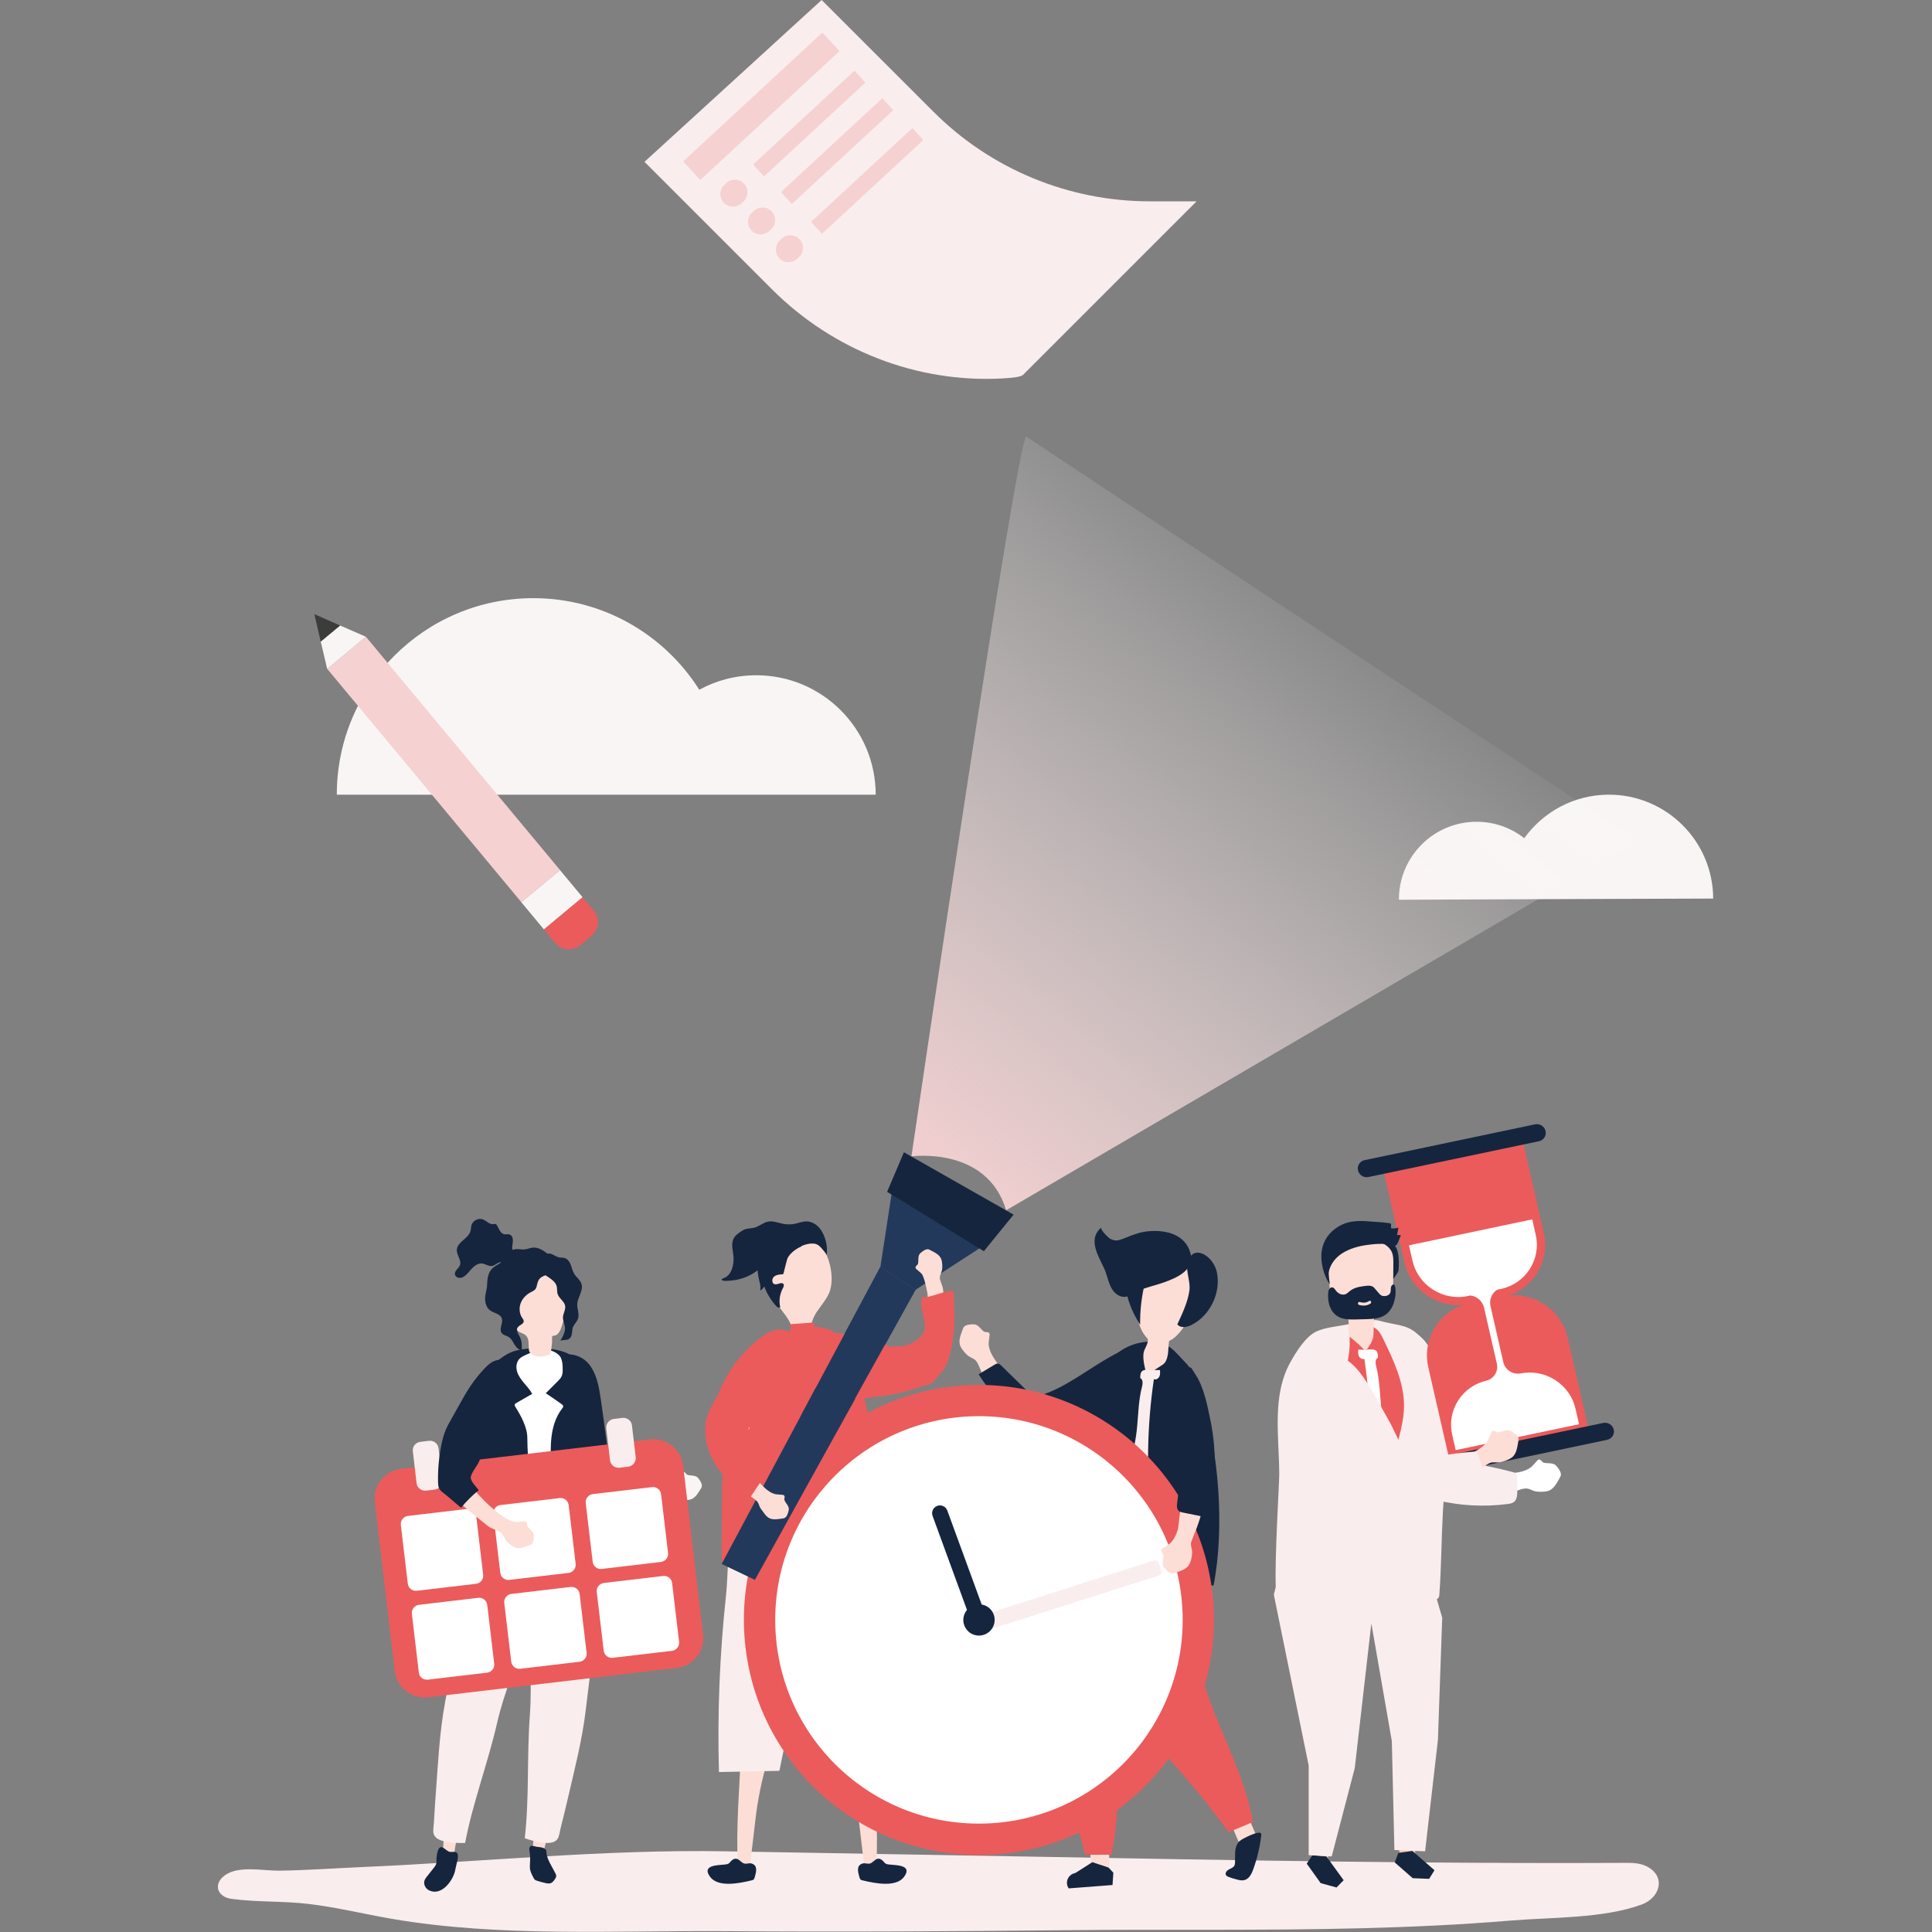 <?xml version="1.0" encoding="UTF-8"?> <svg xmlns="http://www.w3.org/2000/svg" width="585" height="585" viewBox="0 0 585 585" fill="none"><rect x="0" y="0" width="585" height="585" fill="#808080" stroke="none"/><g clip-path="url(#clip0_1697:21237)"><path d="M518.747 272.079C518.679 254.646 504.496 240.555 487.04 240.623C476.516 240.668 467.242 245.873 461.537 253.805C457.537 250.669 452.491 248.805 447.013 248.828C434.012 248.873 423.534 259.465 423.579 272.442L467.288 272.261L518.747 272.079Z" fill="#F9F5F5"></path><path d="M228.993 204.462C222.742 204.462 216.855 206.053 211.741 208.849C201.195 192.189 182.648 181.121 161.487 181.121C128.62 181.121 101.981 207.758 101.981 240.623H192.83H220.992H265.156C265.156 220.668 248.972 204.462 228.993 204.462Z" fill="#F9F5F5"></path><path d="M427.603 563.908C449.059 564.09 470.493 564.181 491.881 564.067C494.177 564.045 496.564 564.067 498.678 565.158C504.564 568.227 502.655 574.636 497.086 576.681C485.517 580.954 469.607 580.522 457.333 581.545C442.354 582.795 427.353 583.477 412.328 583.864C382.712 584.614 353.073 584.159 323.456 584.454C289.135 584.795 254.813 585.023 220.492 584.75C187.08 584.5 151.554 586.682 118.573 581C110.3 579.568 102.14 577.568 93.798 576.545C85.934 575.568 77.978 576.022 70.114 574.977C65.818 574.409 64.386 570.499 68.114 567.817C72.319 564.795 79.683 566.499 84.547 566.431C92.866 566.317 101.208 565.704 109.527 565.34C146.394 563.749 183.034 559.931 219.878 560.567C258.109 561.226 296.34 561.885 334.571 562.567C365.597 563.136 396.622 563.636 427.603 563.908Z" fill="#FAEDED"></path><path d="M437.831 440.858C437.831 440.222 437.808 439.608 437.785 438.972C437.762 438.312 437.717 437.653 437.649 436.994C437.626 436.881 437.626 436.767 437.603 436.653C437.535 436.267 437.467 435.858 437.399 435.471V435.426C437.262 434.517 437.171 433.63 437.103 432.744C436.876 429.812 436.967 427.039 436.967 424.335C436.99 418.834 436.694 413.652 432.83 408.107C432.83 408.107 432.83 408.107 432.83 408.084C432.694 407.879 432.535 407.652 432.376 407.448C432.148 407.129 431.898 406.811 431.625 406.493C430.966 405.675 430.33 404.993 429.739 404.425C426.42 401.197 424.011 401.47 418.965 400.243C418.192 400.038 416.92 399.629 416.01 399.72C415.328 399.788 414.874 400.106 414.942 401.016C413.056 400.97 411.169 401.129 409.351 401.561L409.282 400.766C408.987 400.834 408.691 400.902 408.373 400.97C405.214 401.584 401.373 401.902 398.622 403.152C395.372 404.629 392.417 409.402 390.758 412.402C385.007 422.653 387.349 435.199 387.349 446.517C387.349 449.108 385.917 472.314 386.303 480.541C386.394 482.337 386.553 483.405 386.849 483.428C396.918 483.928 406.759 480.45 416.738 481.382C422.647 481.95 428.466 483.405 434.262 484.223C434.535 484.269 434.808 484.269 435.058 484.201C435.171 484.155 435.308 484.11 435.399 484.019C435.74 483.746 435.808 483.246 435.83 482.791C436.444 474.564 436.444 466.086 436.899 457.79C436.967 456.768 437.035 455.745 437.103 454.699C437.171 453.858 437.24 453.018 437.308 452.177C437.308 452.04 437.331 451.904 437.331 451.79C437.421 450.54 437.512 449.267 437.603 448.017C437.649 447.426 437.671 446.858 437.694 446.267C437.785 444.585 437.831 442.926 437.831 441.267C437.831 441.131 437.831 440.994 437.831 440.858Z" fill="#FAEDED"></path><path d="M211.332 447.472C211.241 447.381 211.173 447.29 211.06 447.222C210.105 446.631 209.241 446.881 208.173 446.586C207.696 446.449 207.309 445.222 206.536 445.904C206.241 446.154 205.627 446.881 205.014 447.426C204.127 448.222 202.491 448.699 201.15 448.813C195.831 449.336 190.512 448.404 185.284 447.313C184.989 447.245 184.671 447.176 184.443 446.995C184.012 446.654 183.966 446.04 183.943 445.495C183.807 442.972 183.421 440.449 182.807 438.017C182.261 435.835 181.511 433.63 180.079 431.88C178.647 430.13 176.42 428.926 174.17 429.198C172.488 429.403 170.942 430.471 170.169 431.971C168.215 435.676 172.101 440.403 173.829 443.563C175.465 446.54 177.284 449.404 179.307 452.131C179.557 452.472 179.829 452.813 180.193 453.018C180.579 453.245 181.034 453.29 181.489 453.336C187.216 453.927 192.967 454.018 198.74 453.995C200.331 453.995 201.718 453.154 203.172 453.154C204.104 453.154 204.832 453.836 205.718 454.04C206.582 454.245 207.787 454.268 208.673 454.131C210.423 453.858 211.264 452.245 212.128 450.904C212.355 450.563 212.492 450.336 212.514 449.972C212.56 449.358 212.264 448.858 211.969 448.358C211.764 448.017 211.56 447.745 211.332 447.472Z" fill="#F9F5F5"></path><path d="M171.647 444.335C173.329 446.017 175.192 447.517 176.511 449.631C177.42 451.108 178.193 452.768 179.647 453.722C180.784 454.472 182.17 454.654 183.511 454.813C184.58 454.927 185.625 455.018 186.693 455.086C187.239 452.586 187.762 450.108 188.307 447.608C187.307 447.199 186.216 446.995 185.148 446.995C183.92 439.29 183.102 431.562 181.943 423.857C181.42 420.403 180.875 416.812 178.943 413.88C174.851 407.607 165.169 409.47 164.305 417.153C163.623 423.153 164.532 429.358 166.532 435.04C167.419 437.517 168.487 440.608 170.146 442.676C170.624 443.245 171.124 443.79 171.647 444.335Z" fill="#16253E"></path><path d="M137.643 561.885C136.439 561.976 135.325 561.545 134.143 561.408C134.189 557.272 134.643 553.294 135.552 549.203C137.371 551.226 138.916 550.044 138.848 553.862C138.825 555.067 137.393 559.999 137.643 561.885Z" fill="#FCDED6"></path><path d="M133.87 559.34C132.484 558.84 132.188 562.135 132.165 562.908C132.165 563.363 132.211 563.84 132.097 564.295C131.961 564.795 131.643 565.204 131.324 565.613C130.665 566.454 129.983 567.295 129.324 568.136C129.029 568.522 128.71 568.908 128.551 569.363C128.142 570.477 128.801 571.818 129.87 572.363C133.575 574.227 136.938 569.704 137.734 566.727C137.848 566.272 137.939 565.795 138.029 565.34C138.211 564.386 138.939 562.272 138.552 561.34C138.098 560.249 136.757 561.044 135.87 560.635C135.097 560.204 134.438 559.544 133.87 559.34Z" fill="#16253E"></path><path d="M160.145 493.565C156.69 502.951 152.713 512.111 150.462 521.929C147.667 534.066 143.144 545.885 140.825 558.044C139.325 558.09 137.825 558.022 136.347 557.863C134.643 557.658 131.938 557.203 131.324 555.34C131.006 554.385 131.347 552.84 131.392 551.84C131.552 548.68 131.779 545.498 132.006 542.339C132.665 533.384 133.12 524.339 134.756 515.52C136.484 506.247 138.143 496.928 139.666 487.655C140.462 482.86 141.416 478.087 142.621 473.382C142.939 472.177 146.121 459.654 146.758 459.745C154.213 460.927 161.191 463.404 167.691 467.245C168.328 467.609 168.941 468.064 169.146 468.723C169.373 469.382 169.169 469.973 168.964 470.564C167.032 476.337 164.441 481.746 162.373 487.496C161.623 489.519 160.895 491.519 160.145 493.565Z" fill="#FAEDED"></path><path d="M160.783 561.204C161.919 561.635 163.101 561.567 164.26 561.794C165.442 557.817 166.192 553.885 166.556 549.726C164.215 551.112 163.101 549.544 162.01 553.18C161.669 554.362 161.578 559.476 160.783 561.204Z" fill="#FCDED6"></path><path d="M165.442 560.59C165.442 562.84 167.215 565.249 168.192 567.272C168.306 567.499 168.42 567.749 168.42 568.022C168.42 568.408 168.192 568.772 167.965 569.09C167.647 569.522 167.306 569.999 166.783 570.204C166.283 570.408 165.715 570.295 165.192 570.181C164.306 569.999 163.442 569.749 162.601 569.477C162.396 569.408 162.169 569.34 161.987 569.204C161.783 569.045 161.669 568.795 161.533 568.567C160.919 567.363 160.419 566.499 160.442 565.135C160.464 563.726 160.646 562.294 160.396 560.908C160.26 560.226 160.101 559.385 160.669 558.999C161.124 558.703 161.919 559.113 162.419 559.181C163.283 559.317 164.056 559.272 164.851 559.726C165.01 559.817 165.169 559.931 165.26 560.09C165.419 560.226 165.442 560.408 165.442 560.59Z" fill="#16253E"></path><path d="M159.623 489.292C160.123 499.269 161.191 509.224 160.441 519.27C159.509 531.68 160.305 544.317 158.896 556.612C160.305 557.112 161.759 557.499 163.237 557.772C164.919 558.09 167.646 558.453 168.783 556.862C169.374 556.044 169.51 554.476 169.76 553.521C170.556 550.453 171.283 547.362 172.01 544.271C174.033 535.521 176.306 526.748 177.352 517.838C178.466 508.451 179.648 499.088 180.943 489.769C181.625 484.951 182.102 480.109 182.375 475.268C182.443 474.018 183.102 461.109 182.489 461.018C175.011 459.927 167.624 460.222 160.282 461.972C159.577 462.132 158.85 462.382 158.441 462.95C158.032 463.518 158.055 464.132 158.077 464.768C158.214 470.859 159.077 476.791 159.35 482.882C159.396 484.996 159.509 487.11 159.623 489.292Z" fill="#FAEDED"></path><path d="M155.417 409.198C155.304 409.243 155.167 409.289 155.054 409.334C153.053 410.107 151.349 411.471 149.667 412.811C147.167 414.834 145.916 415.721 144.962 418.721C144.053 421.516 143.484 424.471 142.939 427.358C140.098 442.154 139.552 456.904 137.506 471.814C136.961 475.882 136.529 480.655 139.529 483.428C144.848 479.291 151.553 479.041 158.008 479.041C162.554 479.041 166.987 477.564 171.532 478.064C175.874 478.541 179.67 477.473 184.079 477.746C185.147 477.814 186.488 477.814 186.92 476.814C185.397 472.246 185.42 467.314 185.079 462.518C184.193 450.086 180.056 438.131 178.397 425.767C177.829 421.562 177.533 414.584 174.283 411.402C170.737 407.948 162.691 407.879 158.145 408.561C157.213 408.72 156.304 408.902 155.417 409.198Z" fill="#16253E"></path><path d="M167.032 423.062C166.441 422.653 165.85 422.266 165.259 421.857C166.441 420.675 167.646 419.471 168.828 418.289C169.328 417.789 169.828 417.289 170.101 416.63C170.396 415.925 170.396 415.13 170.373 414.38C170.351 413.334 170.305 412.243 169.896 411.289C169.146 409.516 166.464 408.539 164.646 408.629C162.668 408.72 160.713 409.561 158.941 410.38C158.372 410.652 157.804 410.948 157.349 411.38C156.372 412.357 156.168 413.902 156.554 415.243C156.918 416.562 157.781 417.698 158.668 418.766C159.554 419.812 160.509 420.834 161.145 422.062C159.554 422.971 157.94 423.88 156.349 424.812C156.145 424.926 155.895 425.085 155.849 425.335C155.804 425.562 155.94 425.789 156.054 425.994C157.713 428.63 159.668 432.176 159.668 435.335C159.691 439.199 160.032 443.085 160.191 446.949C160.509 454.995 160.622 463.041 160.486 471.086C160.463 472.927 160.418 474.791 160.372 476.632C162.441 476.768 164.509 476.746 166.578 476.564C167.032 476.518 167.51 476.473 167.828 476.155C168.214 475.791 168.26 475.177 168.282 474.632C168.305 473.291 168.328 471.927 168.305 470.586C168.237 462.654 167.464 454.745 167.078 446.813C166.737 440.062 165.828 432.108 170.26 426.426C170.396 426.244 170.533 426.062 170.533 425.857C170.533 425.516 170.237 425.289 169.964 425.107C169.01 424.403 168.032 423.744 167.032 423.062Z" fill="white"></path><path d="M160.35 409.379C160.418 409.516 160.531 409.675 160.668 409.789C161.191 410.311 161.918 410.607 162.645 410.698C163.6 410.834 164.577 410.675 165.532 410.493C166.805 410.243 166.759 409.493 166.964 408.334C167.055 407.698 167.123 407.061 167.168 406.425C167.191 406.084 167.055 404.811 167.282 404.561C167.441 404.402 168.055 404.447 168.328 404.311C168.759 404.084 169.123 403.675 169.373 403.266C169.782 402.606 170.01 401.879 170.237 401.129C170.623 399.856 171.01 398.561 171.419 397.288C171.828 395.97 172.214 394.652 172.351 393.288C172.555 391.22 172.214 388.333 170.669 386.81C169.26 385.447 167.191 384.947 165.282 384.719C162.782 384.401 160.168 384.856 158.008 386.197C157.122 386.742 156.304 387.424 155.781 388.401C154.985 389.879 155.054 391.72 155.122 393.447C155.19 395.038 155.281 396.629 155.349 398.22C155.44 400.061 155.667 402.175 157.031 403.152C157.758 403.675 158.713 403.788 159.327 404.47C160.1 405.311 160.054 406.584 160.1 407.675C160.122 408.289 160.077 408.879 160.35 409.379Z" fill="#FCDED6"></path><path d="M168.282 388.788C168.373 388.947 168.441 389.083 168.487 389.242C168.782 390.083 168.578 391.038 168.873 391.879C169.328 393.22 170.896 394.038 171.124 395.424C171.305 396.561 170.533 397.652 170.464 398.811C170.396 400.084 171.192 401.266 171.078 402.516C170.964 403.607 170.283 405.129 169.623 405.993C169.828 405.72 171.646 405.811 172.101 405.538C172.828 405.107 172.896 404.811 173.124 404.061C173.328 403.311 173.169 402.584 173.51 401.811C173.919 400.879 174.76 400.175 175.056 399.175C175.465 397.811 174.737 396.379 174.783 394.947C174.874 392.788 176.738 390.765 176.056 388.72C175.669 387.515 174.487 386.765 173.851 385.674C173.351 384.856 173.169 383.879 172.828 382.992C172.487 382.106 171.896 381.197 170.964 380.924C170.464 380.765 169.896 380.833 169.373 380.742C168.464 380.583 167.714 379.947 166.85 379.651C165.6 379.219 163.395 380.492 162.668 381.538C161.941 382.583 162.304 383.469 163.055 384.401C164.305 386.015 167.282 387.015 168.282 388.788Z" fill="#16253E"></path><path d="M151.485 382.424C150.735 382.969 149.803 383.378 149.121 384.015C147.78 385.265 147.53 387.265 147.485 389.083C147.439 390.72 146.735 392.152 146.917 393.856C147.03 394.993 147.508 396.152 148.44 396.811C149.599 397.652 151.394 397.788 151.917 399.106C152.485 400.538 150.985 402.356 151.894 403.629C152.394 404.311 153.372 404.425 154.099 404.879C154.895 405.402 155.304 406.334 155.804 407.152C156.304 407.97 157.031 408.789 157.986 408.811C158.031 407.357 158.077 406.22 157.44 404.879C157.077 404.107 156.008 402.675 156.827 401.856C157.349 401.152 158.554 400.947 158.577 400.084C158.6 399.675 158.304 399.334 158.077 398.993C157.213 397.674 157.122 395.924 157.713 394.47C158.304 393.015 159.509 391.856 160.918 391.174C162.577 390.379 162.304 389.97 162.782 388.379C163.214 386.924 164.055 386.583 165.373 386.038C166.555 385.56 166.941 385.265 167.373 384.151C167.691 383.333 168.078 382.378 167.623 381.469C167.259 380.742 166.6 380.242 165.964 379.742C164.623 378.719 163.123 377.651 161.441 377.765C160.509 377.833 159.622 378.265 158.69 378.333C158.077 378.378 157.44 378.219 156.827 378.219C155.758 378.174 154.645 378.515 153.781 379.128C152.917 379.765 152.94 380.424 152.463 381.333C152.235 381.787 151.894 382.128 151.485 382.424Z" fill="#16253E"></path><path d="M155.236 376.469C155.395 375.469 155.304 374.151 154.326 373.81C153.804 373.628 153.213 373.833 152.667 373.719C151.508 373.492 151.099 372.06 150.485 371.037C150.394 370.878 150.281 370.719 150.122 370.651C149.894 370.537 149.621 370.628 149.371 370.673C148.212 370.81 147.326 369.673 146.235 369.242C144.871 368.719 143.166 369.583 142.757 370.969C142.598 371.537 142.621 372.151 142.462 372.742C141.825 375.083 138.416 376.06 138.325 378.469C138.257 380.106 139.871 381.674 139.234 383.174C138.848 384.129 137.598 384.788 137.734 385.833C137.825 386.492 138.53 386.947 139.211 386.947C139.893 386.947 140.507 386.56 141.007 386.129C141.803 385.424 142.416 384.538 143.189 383.788C143.962 383.038 144.985 382.447 146.03 382.583C147.053 382.719 147.985 383.515 149.008 383.333C149.826 383.197 150.417 382.469 151.235 382.265C151.985 382.083 152.758 382.378 153.531 382.424C154.304 382.469 155.258 382.06 155.281 381.288C155.281 381.106 155.236 380.901 155.304 380.719C155.463 380.219 156.327 380.242 156.486 379.742C156.077 379.128 155.508 379.333 155.236 378.537C154.94 377.924 155.145 377.106 155.236 376.469Z" fill="#16253E"></path><path d="M250.972 391.697C250.04 393.72 248.54 395.402 247.313 397.243C246.108 399.038 245.676 400.675 245.358 402.743C245.131 404.243 244.585 405.425 242.79 405.675C239.38 406.152 240.358 403.334 239.562 401.288C238.676 398.947 236.789 397.084 235.471 394.993C231.652 388.947 232.743 376.969 240.676 374.424C249.359 371.628 253.791 385.56 250.972 391.697Z" fill="#FCDED6"></path><path d="M237.13 385.833C236.153 385.879 235.062 385.947 234.334 386.606C233.607 387.265 233.675 388.72 234.653 388.879C235.539 389.015 236.653 388.106 237.198 388.765C237.516 389.151 237.244 389.72 236.994 390.174C236.085 391.924 235.812 393.947 236.244 395.811C235.88 396.152 235.312 395.788 235.016 395.447C233.448 393.72 232.221 391.697 231.425 389.538C231.107 390.061 230.652 390.515 230.107 390.811C230.425 389.992 230.22 389.106 230.016 388.265C229.266 385.197 228.766 381.606 230.902 379.106C232.039 377.765 233.789 376.992 235.539 376.674C237.289 376.356 239.085 376.424 240.835 376.515C241.585 376.56 242.517 376.719 242.699 377.401C241.04 378.06 239.335 379.356 238.494 380.924C238.221 381.424 237.244 385.833 237.13 385.833Z" fill="#16253E"></path><path d="M240.63 378.469C240.562 378.515 240.517 378.56 240.448 378.606C239.698 379.174 238.994 379.878 238.085 380.128C236.766 380.492 235.38 379.856 234.084 380.31C232.652 380.81 231.698 382.538 230.652 383.56C228.925 385.242 226.788 386.47 224.492 387.151C223.31 387.515 222.106 387.72 220.878 387.788C220.333 387.81 219.583 387.924 219.037 387.788C218.31 387.583 218.333 387.265 219.105 387.015C221.538 386.242 222.288 382.833 222.106 380.583C221.969 378.81 221.356 376.946 222.015 375.287C222.538 374.014 223.651 373.378 224.72 372.651C225.902 371.855 227.197 372.06 228.538 371.696C229.947 371.287 231.084 370.196 232.539 369.901C234.061 369.605 235.562 370.264 237.084 370.56C238.335 370.81 239.653 370.787 240.88 370.514C241.994 370.264 243.085 369.81 244.244 369.833C245.926 369.855 247.495 370.901 248.472 372.264C249.858 374.196 250.768 377.515 250.268 380.083C250.336 379.697 249.017 378.242 248.745 377.946C248.176 377.287 247.472 376.674 246.585 376.583C244.608 376.31 242.244 377.31 240.63 378.469Z" fill="#16253E"></path><path d="M471.152 443.767C471.061 443.654 470.947 443.563 470.834 443.494C469.697 442.858 468.72 443.199 467.447 442.904C466.879 442.767 466.379 441.358 465.515 442.199C465.197 442.517 464.515 443.381 463.833 444.04C462.833 445.017 460.992 445.631 459.423 445.858C453.286 446.745 447.081 445.949 440.99 444.972C440.649 444.926 440.285 444.858 439.99 444.631C439.49 444.244 439.399 443.54 439.331 442.926C439.035 440.017 438.444 437.131 437.603 434.312C436.853 431.812 435.876 429.312 434.103 427.357C432.353 425.426 429.693 424.13 427.125 424.562C425.193 424.903 423.465 426.221 422.624 427.994C420.556 432.38 425.329 437.653 427.489 441.199C429.534 444.563 431.807 447.79 434.307 450.836C434.626 451.222 434.944 451.586 435.376 451.813C435.83 452.063 436.376 452.086 436.876 452.108C443.536 452.495 450.195 452.268 456.878 451.927C458.719 451.836 460.264 450.79 461.969 450.699C463.06 450.654 463.947 451.404 464.969 451.586C465.992 451.768 467.379 451.745 468.402 451.54C470.402 451.131 471.288 449.199 472.22 447.608C472.447 447.199 472.607 446.949 472.629 446.517C472.652 445.813 472.266 445.245 471.902 444.676C471.675 444.381 471.447 444.063 471.152 443.767Z" fill="white"></path><path d="M424.284 441.631C425.784 443.904 427.284 446.154 428.603 448.608C429.466 450.222 430.33 451.972 431.83 452.995C432.785 453.654 433.944 453.972 435.058 454.245C442.058 455.949 449.377 456.336 456.537 455.404C457.196 455.313 457.901 455.199 458.424 454.79C459.333 454.063 459.424 452.722 459.424 451.563C459.424 450.199 459.424 448.813 459.424 447.449C459.424 447.04 459.401 446.608 459.151 446.29C458.924 445.995 458.514 445.881 458.151 445.767C453.741 444.563 449.241 443.654 444.695 443.017C443.24 442.813 441.717 442.608 440.604 441.653C438.24 439.608 438.194 431.971 437.649 428.812C437.035 425.221 436.535 421.585 435.831 417.993C435.035 414.016 434.194 409.88 431.83 406.607C426.761 399.584 415.647 402.243 415.056 411.175C414.601 417.925 415.874 424.812 418.329 431.085C419.852 434.949 422.057 438.29 424.284 441.631Z" fill="#FAEDED"></path><path d="M294.976 401.016C295.113 401.016 295.272 401.038 295.385 401.084C296.567 401.516 296.931 402.47 297.931 403.197C298.386 403.538 299.727 403.016 299.659 404.175C299.636 404.607 299.431 405.652 299.363 406.584C299.272 407.925 299.977 409.675 300.772 410.97C303.954 416.039 308.432 420.107 313.001 423.994C313.251 424.221 313.546 424.448 313.865 424.516C314.455 424.653 315.046 424.289 315.546 423.926C317.888 422.312 320.365 420.948 322.956 419.789C325.275 418.766 327.729 417.925 330.275 418.016C332.798 418.084 335.412 419.244 336.708 421.403C337.662 423.039 337.776 425.13 337.003 426.857C335.048 431.13 328.207 430.926 324.229 431.562C320.479 432.176 316.66 432.517 312.864 432.585C312.387 432.585 311.91 432.608 311.478 432.426C311.023 432.244 310.66 431.858 310.296 431.494C305.841 426.835 301.818 421.789 297.886 416.653C296.795 415.243 296.613 413.448 295.59 412.13C294.954 411.311 293.84 411.107 293.067 410.47C292.294 409.834 291.431 408.789 290.953 407.925C289.999 406.198 290.862 404.334 291.453 402.652C291.59 402.22 291.703 401.947 291.999 401.652C292.499 401.197 293.158 401.129 293.817 401.038C294.204 400.993 294.59 400.993 294.976 401.016Z" fill="#FCDED6"></path><path d="M325.979 434.676C322.683 435.062 319.387 435.131 316.182 434.881C315.046 434.79 313.887 434.653 312.818 434.221C311.159 433.54 309.886 432.221 308.636 430.926C304.204 426.267 299.749 421.562 296.317 416.13C297.908 415.175 299.522 414.221 301.113 413.243C301.408 413.062 301.749 412.88 302.09 412.88C302.545 412.902 302.908 413.243 303.249 413.562C306.068 416.312 308.864 419.062 311.682 421.812C312.114 422.244 312.591 422.698 313.205 422.812C313.659 422.903 314.114 422.789 314.569 422.653C322.274 420.425 329.138 414.766 336.071 410.88C339.503 408.97 343.071 406.993 346.981 406.675C355.345 406.016 360.346 415.857 354.118 421.903C346.776 429.062 336.412 433.449 325.979 434.676Z" fill="#16253E"></path><path d="M335.776 555.749L335.889 565.272L330.252 565.363L330.093 554.794L335.776 555.749Z" fill="#FCDED6"></path><path d="M330.752 563.863L335.662 565.477L337.117 567.045L336.867 570.772L323.593 571.795C322.479 570.158 323.206 567.954 325.07 567.295L325.684 567.09L330.752 563.863Z" fill="#16253E"></path><path d="M376.461 546.612L380.211 555.385L375.006 557.59L370.87 547.885L376.461 546.612Z" fill="#FCDED6"></path><path d="M375.12 557.749C375.301 557.544 375.529 557.34 375.779 557.158C376.392 556.703 381.438 554.044 381.87 555.226C381.938 555.431 381.916 555.635 381.893 555.84C381.484 559.294 380.666 562.704 379.484 565.999C378.984 567.408 378.211 568.954 376.756 569.295C376.12 569.454 375.461 569.34 374.824 569.181C373.892 568.977 372.96 568.681 372.051 568.34C371.733 568.204 371.369 568.068 371.21 567.749C370.869 567.136 371.46 566.408 372.097 566.067C372.71 565.727 373.483 565.499 373.779 564.863C373.915 564.567 373.938 564.249 373.96 563.931C374.051 561.635 373.642 559.385 375.12 557.749Z" fill="#16253E"></path><path d="M340.98 511.588C342.844 520.066 348.14 526.157 353.8 532.384C360.278 539.521 366.369 546.999 372.029 554.772C374.483 553.749 376.938 552.726 379.393 551.703C377.347 539.794 371.688 528.861 367.324 517.611C364.278 509.793 361.823 501.519 361.687 493.042C361.619 488.837 362.641 484.996 363.187 480.905C363.869 475.837 363.891 470.655 364.505 465.563C364.71 463.859 364.823 461.836 363.505 460.722C362.914 460.222 362.141 460.018 361.391 459.881C333.525 454.472 337.457 495.474 340.98 511.588Z" fill="#EB5B5B"></path><path d="M363.687 467.154C363.71 462.018 363.074 457.063 362.119 453.29C354.186 452.858 345.231 453.745 337.389 455.336C329.73 456.881 324.934 458.563 324.888 466.882C324.797 482.178 318.819 495.201 316.228 509.906C314.728 518.452 317.319 526.089 320.183 533.998C323.479 543.044 326.275 552.271 328.57 561.635C331.23 561.613 333.889 561.613 336.548 561.59C339.162 549.794 338.094 537.544 338.321 525.475C338.48 517.088 339.344 508.497 342.413 500.61C345.799 491.951 350.686 495.406 356.3 490.383C361.733 485.451 363.665 476.018 363.687 467.154Z" fill="#EB5B5B"></path><path d="M354.687 408.289C355.573 408.97 356.323 409.789 357.096 410.607C357.778 411.334 358.46 412.061 359.141 412.789C361.505 415.312 362.665 419.039 363.687 422.244C369.006 439.176 370.915 462.382 367.46 480.064C354.346 481.2 339.185 477.882 326.093 476.109C324.82 475.928 323.388 475.655 322.729 474.541C322.32 473.882 322.32 473.041 322.32 472.268C322.32 461.041 324.684 448.972 326.911 437.926C327.843 433.267 329.002 428.63 330.48 424.107C332.048 419.312 333.821 414.13 337.503 410.516C341.435 406.629 348.959 404.72 353.891 407.743C354.164 407.902 354.436 408.084 354.687 408.289Z" fill="#16253E"></path><path d="M353.505 410.698C353.846 409.175 353.777 407.379 353.982 406.061C354.3 405.902 354.596 405.743 354.891 405.561C360.369 402.061 369.529 383.333 354.959 379.128C341.731 375.31 342.413 393.515 345.004 401.106C345.436 402.402 346.027 403.629 346.913 404.697C347.504 405.425 347.641 405.288 347.55 406.129C347.413 407.402 346.413 408.493 346.254 409.789C345.981 411.811 346.731 414.448 347.186 416.425C348.8 415.357 350.414 414.289 352.027 413.221C352.846 412.698 353.277 411.766 353.505 410.698Z" fill="#FCDED6"></path><path d="M341.867 394.243C342.685 396.675 343.821 398.97 345.231 401.107C345.162 396.629 345.708 392.129 346.844 387.811C346.935 387.47 347.026 387.106 346.844 386.811C346.685 386.538 346.344 386.447 346.026 386.379C340.435 385.151 340.457 390.015 341.867 394.243Z" fill="#16253E"></path><path d="M356.504 400.993C357.391 402.243 359.368 401.902 360.732 401.22C366.392 398.379 369.733 391.515 368.483 385.31C367.437 380.106 360.868 376.219 359.55 382.651C359.073 384.947 360.482 388.106 360.164 390.629C359.687 394.243 358.005 397.72 356.504 400.993Z" fill="#16253E"></path><path d="M341.912 374.355C341.276 374.605 340.64 374.878 339.958 375.128C338.548 375.674 337.526 375.855 336.071 375.037C335.662 374.81 332.866 372.174 333.548 371.628C329.116 375.242 332.752 380.538 334.434 384.288C335.548 386.81 335.798 390.379 338.321 392.015C341.094 393.833 343.003 391.538 345.526 390.515C347.754 389.606 350.14 389.129 352.413 388.311C356.164 386.97 361.755 384.629 360.505 379.628C359.05 373.81 353.163 372.355 347.868 372.81C345.572 372.992 343.799 373.628 341.912 374.355Z" fill="#16253E"></path><path d="M345.185 422.88C344.572 426.698 344.572 430.653 344.026 434.494C343.731 436.608 343.253 438.699 342.89 440.79C341.821 446.745 341.458 452.813 341.094 458.836C341.026 460.018 340.958 461.222 340.889 462.404C340.844 463.154 340.526 464.404 340.912 465.132C341.299 465.859 342.208 465.95 342.912 466.223C343.912 466.632 344.867 467.2 345.685 467.927C347.231 467.473 348.254 465.95 348.617 464.404C348.981 462.836 348.777 461.222 348.595 459.631C347.072 445.676 347.345 431.517 349.39 417.607C350.004 417.88 350.754 417.425 351.05 416.812C351.345 416.198 351.277 415.493 351.231 414.812C351.231 414.925 348.004 414.812 347.754 414.789C345.822 414.698 345.254 415.152 345.254 417.266C346.185 417.721 346.026 419.084 345.754 420.085C345.504 421.016 345.322 421.948 345.185 422.88Z" fill="#FAEDED"></path><path d="M261.837 565.431C263.042 565.476 264.178 565.204 265.36 565.09C265.974 553.453 264.86 541.248 264.383 529.543C261.383 529.702 258.405 529.862 255.405 530.021C257.496 536.271 258.973 542.726 259.837 549.249C259.973 550.294 261.655 565.431 261.837 565.431Z" fill="#FCDED6"></path><path d="M265.701 562.84C266.428 562.704 266.883 563.045 267.36 563.476C267.656 563.726 267.837 564.113 268.178 564.295C268.519 564.476 268.86 564.522 269.269 564.567C271.429 564.795 276.406 564.704 273.747 568.295C271.338 571.568 264.951 570.272 261.269 569.386C261.019 569.318 260.769 569.295 260.587 569.113C260.405 568.931 260.291 568.658 260.223 568.386C259.791 566.84 259.223 564.908 261.132 564.272C261.95 563.999 262.678 564.522 263.542 564.226C264.246 563.976 264.974 562.976 265.701 562.84Z" fill="#16253E"></path><path d="M271.088 536.566C264.996 536.453 258.882 536.339 252.791 536.203C247.858 512.724 243.517 489.11 239.767 465.404C239.471 463.563 239.199 461.654 239.721 459.881C240.721 456.518 244.335 454.586 247.79 453.927C253.177 452.927 263.042 454.313 265.792 459.904C268.701 465.814 268.224 476.359 268.929 482.882C270.861 500.724 271.588 518.656 271.088 536.566Z" fill="#154F93"></path><path d="M226.947 565.431C225.742 565.476 224.606 565.204 223.424 565.09C222.81 553.453 223.924 541.248 224.401 529.543C227.401 529.702 230.379 529.862 233.379 530.021C231.288 536.271 229.811 542.726 228.947 549.249C228.788 550.294 227.106 565.431 226.947 565.431Z" fill="#FCDED6"></path><path d="M223.06 562.84C222.333 562.704 221.878 563.045 221.401 563.476C221.105 563.726 220.924 564.113 220.583 564.295C220.242 564.476 219.901 564.522 219.492 564.567C217.332 564.795 212.355 564.704 215.014 568.295C217.423 571.568 223.81 570.272 227.492 569.386C227.742 569.318 227.992 569.295 228.174 569.113C228.356 568.931 228.47 568.658 228.538 568.386C228.97 566.84 229.538 564.908 227.629 564.272C226.81 563.999 226.083 564.522 225.219 564.226C224.515 563.976 223.81 562.976 223.06 562.84Z" fill="#16253E"></path><path d="M217.696 536.566C223.788 536.453 229.902 536.339 235.994 536.203C240.926 512.724 245.267 489.11 249.018 465.404C249.313 463.563 249.586 461.654 249.063 459.881C248.063 456.518 244.449 454.586 240.994 453.927C235.607 452.927 225.743 454.313 222.992 459.904C220.083 465.814 220.56 476.359 219.856 482.882C217.924 500.724 217.196 518.656 217.696 536.566Z" fill="#FAEDED"></path><path d="M233.334 407.789C231.993 409.448 230.334 410.902 229.038 412.63C226.288 416.266 224.106 420.335 222.583 424.607C218.674 435.562 218.606 447.29 218.56 458.745C218.537 462.563 218.537 466.382 218.515 470.2C218.492 473.95 218.833 474.768 222.924 474.268C230.493 473.359 238.357 471.791 245.222 468.427C248.495 466.836 251.541 464.813 254.95 463.541C259.928 461.7 265.019 462.541 269.951 461.336C267.815 454.881 266.292 449.381 265.178 442.722C264.042 435.858 263.019 428.403 261.36 421.63C260.36 417.562 258.518 413.789 256.632 410.061C255.927 408.652 255.223 407.266 254.336 405.97C253.882 405.288 253.382 404.629 252.813 404.038C252.404 403.607 252.018 402.857 251.45 402.697C249.904 402.243 248.313 401.879 246.722 401.606C246.449 401.311 246.631 400.675 246.267 400.493C246.176 400.447 246.04 400.447 245.949 400.47C243.699 400.629 241.471 400.811 239.221 400.97C239.13 401.379 239.267 401.788 239.335 402.22C239.403 402.629 239.38 403.107 239.062 403.402C238.88 403.584 238.63 403.629 238.38 403.72C238.312 403.743 238.221 403.766 238.153 403.788C235.994 404.516 234.789 405.925 233.448 407.652C233.402 407.675 233.357 407.72 233.334 407.789Z" fill="#EB5B5B"></path><path d="M303.176 561.362C342.303 557.628 370.995 522.885 367.261 483.76C363.527 444.635 328.782 415.945 289.655 419.679C250.528 423.412 221.836 458.156 225.57 497.281C229.304 536.406 264.049 565.096 303.176 561.362Z" fill="#EB5B5B"></path><path d="M297.63 552.168C331.692 551.501 358.764 523.348 358.096 489.288C357.429 455.227 329.274 428.157 295.212 428.825C261.15 429.492 234.078 457.645 234.746 491.706C235.413 525.766 263.568 552.836 297.63 552.168Z" fill="white"></path><path d="M292.317 491.951L293.067 494.269C293.272 494.883 293.931 495.224 294.545 495.019L350.868 477.064C351.482 476.859 351.823 476.2 351.618 475.587L350.868 473.268C350.664 472.655 350.005 472.314 349.391 472.518L293.067 490.474C292.454 490.678 292.113 491.315 292.317 491.951Z" fill="#FAEDED"></path><path d="M297.249 485.837L286.839 457.381C286.385 456.154 285.021 455.518 283.793 455.972C282.566 456.427 281.93 457.791 282.384 459.018L292.794 487.473C291.749 488.724 291.362 490.496 291.976 492.133C292.885 494.587 295.59 495.86 298.068 494.951C300.522 494.042 301.795 491.337 300.886 488.86C300.295 487.223 298.863 486.11 297.249 485.837Z" fill="#16253E"></path><path d="M121.483 444.745L196.717 435.858C201.718 435.267 206.263 438.812 206.854 443.79L212.9 494.974C213.491 499.951 209.9 504.451 204.9 505.042L129.665 513.929C124.665 514.52 120.119 510.974 119.528 505.997L113.482 454.813C112.891 449.858 116.46 445.335 121.483 444.745Z" fill="#EB5B5B"></path><path d="M182.193 475.064L200.126 472.95C201.467 472.791 202.445 471.564 202.286 470.223L200.172 452.427C200.013 451.086 198.785 450.131 197.444 450.29L179.511 452.404C178.17 452.563 177.192 453.79 177.351 455.131L179.465 472.928C179.624 474.268 180.852 475.223 182.193 475.064Z" fill="white"></path><path d="M185.534 501.974L203.468 499.86C204.809 499.701 205.786 498.474 205.627 497.133L203.513 479.337C203.354 477.996 202.127 477.041 200.786 477.2L182.852 479.314C181.511 479.473 180.534 480.701 180.693 482.042L182.807 499.838C182.966 501.179 184.17 502.133 185.534 501.974Z" fill="white"></path><path d="M154.213 478.382L172.146 476.269C173.487 476.109 174.465 474.882 174.306 473.541L172.192 455.745C172.033 454.404 170.805 453.45 169.464 453.609L151.531 455.722C150.19 455.881 149.212 457.109 149.371 458.45L151.485 476.246C151.622 477.564 152.849 478.541 154.213 478.382Z" fill="white"></path><path d="M157.531 505.292L175.465 503.179C176.806 503.02 177.783 501.792 177.624 500.451L175.51 482.655C175.351 481.314 174.124 480.36 172.783 480.519L154.849 482.632C153.508 482.792 152.531 484.019 152.69 485.36L154.804 503.156C154.963 504.497 156.19 505.451 157.531 505.292Z" fill="white"></path><path d="M126.21 481.678L144.144 479.564C145.485 479.405 146.462 478.178 146.303 476.837L144.189 459.041C144.03 457.7 142.803 456.745 141.462 456.904L123.528 459.018C122.187 459.177 121.21 460.404 121.369 461.745L123.483 479.541C123.642 480.882 124.869 481.837 126.21 481.678Z" fill="white"></path><path d="M129.552 508.588L147.485 506.474C148.826 506.315 149.804 505.088 149.645 503.747L147.531 485.951C147.372 484.61 146.144 483.655 144.803 483.814L126.87 485.928C125.529 486.087 124.551 487.314 124.71 488.655L126.824 506.452C126.961 507.792 128.188 508.747 129.552 508.588Z" fill="white"></path><path d="M185.852 429.653L188.466 429.335C189.898 429.176 191.194 430.176 191.353 431.608L192.489 441.222C192.648 442.631 191.626 443.926 190.216 444.108L187.602 444.426C186.17 444.585 184.875 443.585 184.716 442.154L183.579 432.54C183.42 431.108 184.443 429.835 185.852 429.653Z" fill="#FAEDED"></path><path d="M127.279 436.585L129.893 436.267C131.325 436.108 132.62 437.108 132.779 438.54L133.916 448.154C134.075 449.563 133.052 450.858 131.643 451.04L129.029 451.358C127.597 451.518 126.301 450.517 126.142 449.086L125.006 439.472C124.824 438.04 125.847 436.744 127.279 436.585Z" fill="#FAEDED"></path><path d="M161.623 464.859C161.623 464.745 161.6 464.609 161.578 464.495C161.191 463.427 160.373 463.109 159.714 462.2C159.418 461.791 159.896 460.586 158.85 460.631C158.464 460.654 157.532 460.813 156.713 460.859C155.509 460.927 153.963 460.291 152.827 459.541C148.349 456.631 144.758 452.586 141.348 448.472C141.144 448.245 140.962 447.995 140.894 447.699C140.78 447.176 141.121 446.654 141.439 446.199C142.894 444.131 144.167 441.926 145.212 439.631C146.144 437.585 146.94 435.38 146.894 433.13C146.849 430.88 145.871 428.539 143.939 427.357C142.508 426.471 140.28 425.835 139.075 427.039C136.939 429.153 135.348 434.835 134.734 438.381C134.143 441.722 133.802 445.108 133.688 448.517C133.666 448.926 133.666 449.358 133.825 449.767C133.984 450.177 134.325 450.517 134.643 450.813C138.757 454.836 143.189 458.495 147.735 462.063C148.985 463.041 150.599 463.245 151.736 464.154C152.463 464.745 152.622 465.723 153.19 466.427C153.759 467.132 154.668 467.904 155.441 468.336C156.986 469.2 158.645 468.45 160.168 467.95C160.555 467.814 160.805 467.745 161.055 467.473C161.464 467.041 161.532 466.45 161.623 465.859C161.623 465.541 161.646 465.2 161.623 464.859Z" fill="#FCDED6"></path><path d="M133.552 437.926C133.552 437.949 133.552 437.949 133.552 437.972C132.847 441.722 132.506 445.585 132.665 449.404C132.734 451.177 133.779 451.631 135.098 452.722C136.598 453.995 138.098 455.268 139.598 456.54C141.212 454.586 143.007 452.813 144.962 451.199C144.189 450.199 142.303 448.358 142.553 447.176C142.848 445.767 144.348 444.04 144.985 442.699C146.485 439.562 147.69 436.29 148.872 433.04C150.554 428.403 152.213 423.744 153.827 419.062C154.213 417.925 154.622 416.743 154.622 415.539C154.645 414.334 154.19 413.039 153.213 412.334C152.167 411.584 150.735 411.63 149.576 412.152C148.417 412.652 147.462 413.561 146.599 414.493C145.053 416.152 143.621 417.925 142.371 419.812C141.189 421.585 140.143 423.425 139.121 425.289C138.234 426.88 137.348 428.448 136.461 430.039C135.939 430.949 135.438 431.858 135.007 432.835C134.325 434.471 133.893 436.199 133.552 437.926Z" fill="#16253E"></path><path d="M352.436 474.541C352.345 474.428 352.277 474.314 352.232 474.178C351.823 472.973 352.323 472.109 352.255 470.859C352.232 470.291 350.982 469.586 351.914 468.882C352.255 468.632 353.209 468.132 353.959 467.586C355.05 466.814 355.982 465.154 356.459 463.723C357.391 460.995 356.823 452.631 360.414 451.699C368.87 449.517 361.028 465.473 360.664 467.018C360.437 468.041 360.983 469.018 360.983 470.018C360.983 471.018 360.71 472.337 360.323 473.268C359.573 475.109 357.596 475.609 355.914 476.223C355.505 476.382 355.209 476.473 354.8 476.428C354.118 476.337 353.664 475.859 353.186 475.405C352.936 475.132 352.664 474.859 352.436 474.541Z" fill="#FCDED6"></path><path d="M360.937 414.516C361.233 414.925 361.551 415.562 362.028 416.266C364.528 420.016 365.642 425.767 366.529 430.13C368.415 439.426 368.279 449.131 365.983 458.336C365.892 458.677 365.778 459.041 365.483 459.222C365.188 459.404 364.824 459.336 364.483 459.268C362.392 458.836 360.278 458.427 358.187 457.995C357.732 457.904 357.255 457.79 356.914 457.495C356.232 456.904 356.323 455.836 356.459 454.949C357.3 449.108 357.369 443.176 356.687 437.312C356.369 434.54 354.959 431.13 355.118 428.403C355.278 425.948 356.687 423.312 356.891 420.607C357.005 418.994 357.187 416.607 358.323 415.334C359.823 413.698 360.346 413.698 360.937 414.516Z" fill="#16253E"></path><path d="M422.442 519.429L422.715 536.634C422.601 541.407 423.033 546.158 423.328 550.93C423.601 555.34 422.715 559.908 424.806 563.999C425.465 565.272 426.851 566.181 427.92 564.704C428.738 563.567 428.352 561.59 428.556 560.249C430.079 550.271 432.92 540.544 434.329 530.566C435.829 520.088 431.784 520.361 422.442 519.429Z" fill="#F7C7B0"></path><path d="M423.42 561.045L422.306 563.931L427.761 568.704L432.739 568.908L434.353 566.295L427.648 560.454L423.42 561.045Z" fill="#16253E"></path><path d="M410.26 519.611L407.123 536.521C406.032 544.089 403.555 551.453 402.487 559.022C402.237 560.772 402.373 562.658 401.646 564.317C400.941 565.931 399.532 565.977 398.304 564.908C396.668 563.454 397.418 560.84 397.441 558.84C397.645 545.567 396.6 532.475 396.35 519.157C396.35 518.975 396.35 518.793 396.486 518.679C396.6 518.588 396.759 518.588 396.895 518.611C398.168 518.679 410.192 519.975 410.26 519.611Z" fill="#F7C7B0"></path><path d="M397.395 561.749L395.668 564.295L399.896 570.204L404.692 571.522L406.851 569.318L401.646 562.136L397.395 561.749Z" fill="#16253E"></path><path d="M431.512 560.567L435.399 526.839L436.694 489.814L432.876 476.769L412.329 473.564L386.94 477.928L385.712 482.86L396.259 534.589V561.726L403.237 562.113L410.215 535.362L415.238 491.565L421.443 527.225L422.216 560.181L431.512 560.567Z" fill="#FAEDED"></path><path d="M418.534 352.9L425.239 382.265C427.103 390.402 434.808 395.811 442.991 395.129C442.513 395.288 442.059 395.47 441.627 395.674C434.717 398.765 430.739 406.311 432.467 413.948L439.172 443.313L481.403 434.449L474.698 405.084C472.834 396.947 465.129 391.538 456.946 392.22C457.424 392.061 457.878 391.879 458.31 391.674C465.22 388.583 469.198 381.037 467.47 373.401L460.765 344.036L418.534 352.9Z" fill="#EB5B5B"></path><path d="M465.992 345.559L414.374 356.4C412.942 356.696 411.533 355.809 411.192 354.377C410.873 352.968 411.76 351.582 413.192 351.286L464.81 340.445C466.242 340.149 467.652 341.036 467.993 342.468C468.311 343.877 467.424 345.263 465.992 345.559Z" fill="#16253E"></path><path d="M486.631 435.971L435.012 446.813C433.58 447.108 432.171 446.222 431.83 444.79C431.512 443.381 432.399 441.994 433.83 441.699L485.449 430.858C486.881 430.562 488.29 431.449 488.631 432.88C488.972 434.267 488.063 435.653 486.631 435.971Z" fill="#16253E"></path><path d="M426.625 377.083L427.694 381.742C428.512 385.356 430.717 388.47 433.899 390.492C437.081 392.515 440.854 393.197 444.514 392.424L445.218 392.265C447.15 392.47 448.9 393.97 449.355 395.924L453.242 412.902C453.787 415.266 452.264 417.607 449.878 418.107L450.355 417.993C446.696 418.766 443.559 420.903 441.559 423.994C439.559 427.107 438.899 430.812 439.718 434.426L440.786 439.085L478.13 431.244L477.062 426.585C476.244 422.971 474.039 419.857 470.857 417.834C467.675 415.812 463.902 415.13 460.242 415.902L460.538 415.834C458.128 416.334 455.742 414.834 455.196 412.448L451.31 395.47C450.855 393.538 451.741 391.47 453.378 390.515L454.378 390.311C458.038 389.538 461.174 387.401 463.174 384.31C465.175 381.197 465.834 377.492 465.015 373.878L463.947 369.219L426.625 377.083Z" fill="white"></path><path d="M425.125 425.312C425.125 425.562 425.125 425.812 425.125 426.062C425.057 429.039 424.443 431.971 423.716 434.858C423.693 434.971 423.647 435.085 423.625 435.199C423.602 435.312 423.556 435.426 423.534 435.54C423.42 435.971 423.306 436.426 423.193 436.858C423.034 437.449 422.897 438.267 422.761 439.29C422.443 441.676 422.17 445.085 421.92 448.858C421.829 450.154 421.738 451.517 421.67 452.881C421.624 453.449 421.488 453.358 421.443 452.745C420.579 452.154 419.806 451.427 419.033 450.745C417.624 449.472 416.147 448.313 414.646 447.199C414.601 447.04 414.578 446.904 414.533 446.745C414.169 445.222 413.783 443.835 413.419 442.654C412.919 441.063 412.419 439.835 411.919 439.176C410.578 437.358 409.078 435.608 408.282 433.471C407.919 432.471 407.714 431.426 407.6 430.358C407.509 429.608 407.464 428.858 407.396 428.108C407.1 423.812 406.805 419.471 407.532 415.221C407.805 413.652 408.123 412.13 408.35 410.584C408.51 409.607 408.623 408.629 408.669 407.629C408.714 406.743 408.6 405.743 408.691 404.788C408.737 404.22 408.873 403.697 409.146 403.197C410.442 400.925 413.669 400.697 415.919 401.879C416.442 402.152 416.919 402.516 417.283 402.925C417.738 403.402 418.079 403.97 418.397 404.561C418.579 404.925 418.761 405.288 418.942 405.652C421.965 411.902 425.034 418.425 425.125 425.312Z" fill="#EB5B5B"></path><path d="M421.443 452.768C420.579 452.177 419.807 451.449 419.034 450.767C417.624 449.495 416.147 448.336 414.647 447.222C414.601 447.176 414.556 447.154 414.511 447.131C414.511 447.017 414.533 446.904 414.533 446.79C414.601 445.745 414.67 444.699 414.715 443.631C414.965 438.472 414.988 433.267 414.738 428.107C414.579 424.403 414.283 420.698 413.851 417.016C413.647 415.152 413.397 413.289 413.124 411.425C412.51 411.698 411.76 411.243 411.465 410.63C411.169 410.016 411.237 409.311 411.283 408.629C411.283 408.698 412.147 408.675 413.033 408.675C413.306 408.675 413.579 408.652 413.806 408.652C414.283 408.629 414.67 408.629 414.738 408.607C415.033 408.584 415.329 408.584 415.556 408.607C416.829 408.698 417.238 409.311 417.238 411.084C416.306 411.539 416.465 412.902 416.738 413.902C416.988 414.834 417.17 415.766 417.306 416.698C417.693 419.153 417.829 421.63 418.034 424.107C418.147 425.516 418.261 426.926 418.465 428.312C418.556 428.926 418.647 429.517 418.761 430.13C418.965 431.289 419.193 432.426 419.42 433.585C419.488 433.926 419.556 434.267 419.602 434.608C420.42 439.176 420.829 443.79 421.148 448.404C421.238 449.813 421.329 451.245 421.398 452.654C421.443 452.699 421.443 452.722 421.443 452.768Z" fill="white"></path><path d="M457.401 433.267C457.264 433.199 457.128 433.13 456.992 433.108C455.696 432.903 454.901 433.562 453.605 433.699C453.037 433.767 452.082 432.608 451.537 433.699C451.332 434.108 450.991 435.153 450.582 436.017C449.968 437.267 448.445 438.494 447.059 439.244C441.604 442.176 435.49 443.54 429.421 444.699C429.08 444.767 428.716 444.835 428.375 444.722C427.762 444.54 427.443 443.904 427.171 443.335C425.898 440.699 424.375 438.176 422.625 435.835C421.079 433.744 419.284 431.721 416.965 430.494C414.647 429.267 411.715 428.948 409.464 430.244C407.76 431.221 406.578 433.04 406.419 434.994C405.987 439.835 412.237 443.154 415.488 445.767C418.556 448.245 421.807 450.495 425.171 452.495C425.58 452.745 426.011 452.995 426.512 453.063C427.034 453.131 427.534 452.972 428.034 452.836C434.421 450.927 440.604 448.449 446.786 445.858C448.491 445.154 449.582 443.631 451.15 442.972C452.15 442.563 453.241 442.949 454.264 442.767C455.287 442.585 456.583 442.085 457.469 441.54C459.219 440.472 459.378 438.358 459.719 436.54C459.81 436.085 459.856 435.79 459.719 435.358C459.515 434.676 458.946 434.29 458.401 433.88C458.105 433.653 457.765 433.426 457.401 433.267Z" fill="#FCDED6"></path><path d="M449.354 447.608C449.309 447.722 449.263 447.835 449.195 447.949C448.832 448.517 448.218 448.858 447.627 449.176C444.331 450.881 440.876 452.267 437.33 453.336C436.967 453.449 436.603 453.563 436.217 453.654C434.807 454.04 433.398 454.381 431.966 454.654C430.33 454.972 428.693 455.245 427.034 455.427C425.875 455.563 424.693 455.654 423.556 455.359C422.874 455.177 422.238 454.881 421.647 454.472C421.579 454.427 421.511 454.381 421.42 454.336C420.556 453.745 419.783 453.018 419.01 452.336C417.601 451.063 416.124 449.904 414.624 448.79C414.578 448.745 414.533 448.722 414.487 448.699C413.851 448.222 413.214 447.745 412.578 447.267C409.35 444.881 406.146 442.494 403.418 439.381C398.963 434.312 395.44 428.267 393.554 421.766C391.053 413.152 400.6 406.879 407.759 411.743C407.964 411.88 408.169 412.016 408.35 412.175C410.601 413.88 412.305 416.152 413.851 418.562C414.374 419.357 414.851 420.175 415.328 420.971C415.351 421.016 415.374 421.039 415.397 421.084C416.306 422.585 417.169 424.13 418.033 425.676C418.965 427.335 419.874 428.994 420.806 430.63C421.261 431.403 421.783 432.539 422.374 433.789C422.784 434.653 423.238 435.562 423.693 436.449C424.966 438.858 426.42 441.131 427.966 441.699C429.33 442.222 430.853 441.903 432.284 441.585C434.103 441.199 435.921 440.858 437.762 440.562C437.899 440.54 438.035 440.517 438.194 440.494C438.376 440.472 438.535 440.426 438.717 440.426C438.853 440.403 438.99 440.381 439.126 440.358C439.649 440.29 440.172 440.222 440.672 440.131C442.399 439.903 444.127 439.722 445.877 439.585C445.945 439.585 446.036 439.562 446.104 439.562C446.218 439.562 446.354 439.562 446.468 439.562C446.649 439.585 446.831 439.631 446.968 439.722C447.218 439.881 447.377 440.131 447.49 440.403C447.536 440.517 447.581 440.631 447.604 440.722C447.877 441.449 448.15 442.199 448.4 442.926C448.582 443.426 448.763 443.926 448.945 444.404C448.968 444.472 448.991 444.517 449.013 444.585C449.104 444.813 449.195 445.063 449.263 445.313C449.263 445.335 449.286 445.358 449.286 445.381C449.513 446.131 449.627 446.926 449.354 447.608Z" fill="#FAEDED"></path><path d="M419.306 379.242C420.329 381.037 420.829 383.106 420.92 385.174C420.943 385.719 420.988 386.356 421.42 386.674C421.897 387.015 421.488 387.788 421.829 387.31C422.193 386.856 423.42 385.242 423.465 384.651C423.602 383.288 423.602 381.901 423.465 380.515C423.352 379.333 423.102 378.083 422.329 377.174C421.874 376.628 421.238 376.265 420.647 375.878C419.761 375.355 418.851 374.81 417.851 374.628C416.101 374.31 415.033 374.924 416.579 376.151C417.692 377.015 418.624 377.992 419.306 379.242Z" fill="#16253E"></path><path d="M408.373 402.652C408.373 403.379 408.396 404.061 408.487 404.629C410.26 405.993 411.919 407.493 413.487 409.107C414.487 407.766 415.51 406.379 415.828 404.743C415.965 404.061 415.942 397.106 416.329 397.038C418.42 396.674 420.874 395.993 421.602 393.811C421.829 393.129 421.829 392.379 421.829 391.629C421.852 388.583 421.874 385.56 421.897 382.515C421.897 381.469 421.897 380.378 421.556 379.401C420.92 377.696 419.329 376.674 417.76 376.037C413.76 374.401 409.078 374.469 405.373 376.787C404.396 377.401 403.464 378.196 402.895 379.287C402.009 380.947 402.123 383.015 402.259 384.947C402.395 386.719 402.509 388.492 402.645 390.265C402.782 392.311 403.1 394.652 404.691 395.743C405.532 396.311 406.623 396.424 407.35 397.152C408.487 398.402 408.373 400.675 408.373 402.652Z" fill="#FCDED6"></path><path d="M422.556 390.424C422.534 389.856 422.284 388.22 421.42 389.242C421.193 389.515 421.147 389.901 421.124 390.265C421.102 390.629 421.124 390.992 421.011 391.333C420.761 392.106 419.897 392.47 419.124 392.447C418.829 392.447 418.511 392.402 418.238 392.242C417.965 392.083 417.76 391.856 417.556 391.629C417.056 391.061 416.579 390.492 416.079 389.924C415.238 388.947 413.556 389.379 412.396 389.515C411.078 389.697 409.76 390.083 408.691 390.947C408.578 391.038 408.487 391.129 408.373 391.22C408.123 391.447 407.85 391.674 407.555 391.811C406.532 392.311 405.282 391.788 404.555 390.856C404.236 390.424 403.918 389.879 403.418 389.811C403.032 389.765 402.645 390.038 402.441 390.401C402.236 390.765 402.191 391.22 402.145 391.652C402.054 393.22 402.259 394.833 402.941 396.22C404.418 399.243 407.259 399.606 410.123 399.538C411.26 399.515 412.396 399.493 413.51 399.447C415.578 399.402 417.76 399.311 419.511 398.106C421.056 397.038 421.965 395.243 422.329 393.356C422.556 392.424 422.625 391.424 422.556 390.424ZM414.987 394.697C413.896 395.424 412.692 395.47 411.487 395.106C410.964 394.947 411.192 394.083 411.714 394.243C412.715 394.538 413.669 394.538 414.578 393.924C415.01 393.606 415.442 394.379 414.987 394.697Z" fill="#16253E"></path><path d="M422.988 373.969C423.193 373.242 423.329 372.492 423.42 371.719C422.716 371.969 421.965 372.037 421.215 371.901C421.215 371.469 421.215 371.037 421.215 370.583C421.215 370.219 416.306 369.969 415.897 369.923C412.169 369.628 408.737 369.333 405.373 371.333C402.486 373.037 400.645 375.605 400.191 378.924C399.759 382.106 400.804 386.265 402.645 388.901C402.645 388.06 402.145 386.06 402.35 385.242C402.464 384.447 402.759 383.651 403.146 382.947C403.918 381.515 405.1 380.31 406.487 379.446C408.669 378.083 411.214 377.356 413.76 376.992C416.101 376.674 418.92 376.378 421.238 376.992C422.352 377.287 422.534 377.56 423.193 376.446C423.306 376.242 424.238 373.946 424.148 373.946C423.761 373.992 423.375 373.969 422.988 373.969Z" fill="#16253E"></path><path d="M277.202 390.561L228.584 478.382L218.515 473.564L266.587 383.583" fill="#23395B"></path><path d="M280.498 388.72C281.361 393.765 280.839 398.925 280.157 403.993C280.111 404.288 280.066 404.584 279.907 404.834C279.611 405.266 280.02 406.811 279.498 406.879C277.088 407.198 274.883 411.289 271.724 409.584C269.815 408.561 267.315 408.584 265.746 410.084C264.178 411.584 263.178 413.789 263.587 415.925C263.905 417.516 265.042 418.925 266.519 419.562C270.201 421.175 274.452 417.107 277.338 415.243C280.089 413.471 282.702 411.516 285.157 409.402C285.453 409.13 285.771 408.857 285.953 408.493C286.135 408.107 286.157 407.675 286.18 407.243C286.339 401.72 286.021 396.22 285.589 390.697C285.475 389.174 284.566 387.924 284.475 386.515" fill="#FCDED6"></path><path d="M272.496 421.789C275.338 421.107 278.111 420.175 280.952 419.289C281.475 419.13 281.997 418.948 282.407 418.584C282.77 418.266 286.043 414.402 286.248 413.971C288.953 408.039 289.384 400.47 288.748 390.97C286.771 390.356 281.225 393.311 279.224 392.697C278.02 395.538 280.975 400.425 279.77 403.266C279.406 404.129 278.452 405.175 277.702 405.743C276.883 406.357 274.656 407.47 273.61 407.516C270.428 407.675 270.496 408.152 267.632 407.038C262.7 405.129 257.495 403.947 252.222 403.493C251.222 403.402 250.085 403.402 249.335 404.084C248.926 404.47 248.699 404.993 248.494 405.516C247.54 407.925 246.562 410.334 246.153 412.902C245.835 414.925 245.585 418.766 247.062 420.471C248.494 422.107 252.017 422.403 254.086 422.721C258.063 424.312 263.768 423.085 267.837 422.63C269.451 422.448 270.974 422.153 272.496 421.789Z" fill="#EB5B5B"></path><path d="M238.834 457.154C238.857 457.04 238.857 456.904 238.857 456.79C238.698 455.722 237.971 455.268 237.539 454.268C237.334 453.836 238.016 452.79 237.016 452.631C236.652 452.586 235.743 452.563 234.948 452.449C233.811 452.29 232.47 451.404 231.516 450.495C230.265 449.267 228.947 447.949 227.902 446.586C225.674 443.676 223.537 440.199 221.901 436.926C227.197 433.994 230.584 427.926 230.288 421.88C230.265 421.244 230.174 420.584 229.856 420.062C229.584 419.607 229.152 419.266 228.697 418.994C223.878 416.062 221.287 420.744 219.06 424.448C217.673 426.767 216.4 429.198 215.355 431.676C213.9 435.153 215.037 438.199 217.06 441.29C219.196 444.563 221.424 447.836 224.219 450.586C225.583 451.927 227.083 452.904 228.606 454.04C230.106 455.154 229.515 455.768 230.561 457.086C231.152 457.813 231.606 458.677 232.334 459.291C233.607 460.404 235.311 459.995 236.834 459.813C237.221 459.768 237.471 459.722 237.766 459.518C238.243 459.177 238.403 458.631 238.607 458.109C238.698 457.813 238.789 457.472 238.834 457.154Z" fill="#FCDED6"></path><path d="M231.811 403.947C225.606 408.129 220.719 414.38 217.833 421.266C216.537 424.357 214.355 426.812 213.764 430.244C213.173 433.676 213.696 437.312 215.082 440.494C217.492 446.017 222.06 450.267 226.811 453.972C227.879 452.358 228.947 450.745 230.016 449.131C230.197 448.836 230.402 448.54 230.425 448.199C230.447 447.836 230.266 447.495 230.084 447.176C228.561 444.426 227.038 441.676 225.515 438.926C225.197 438.358 224.879 437.767 224.833 437.131C224.674 435.335 226.538 433.949 226.811 432.199C226.993 432.335 227.152 432.471 227.333 432.63C227.174 432.494 237.266 421.698 237.857 421.039C240.062 418.516 242.335 415.88 243.29 412.652C245.312 405.72 237.971 399.788 231.811 403.947Z" fill="#EB5B5B"></path><path d="M277.202 390.561L297.272 377.537L269.997 361.309L266.587 383.583L277.202 390.561Z" fill="#23395B"></path><path d="M284.589 386.992C284.521 386.106 285.112 385.356 285.248 384.492C285.384 383.651 285.316 382.492 285.134 381.651C284.748 379.992 283.134 379.31 281.793 378.583C281.452 378.401 281.225 378.265 280.884 378.265C280.293 378.265 279.839 378.583 279.384 378.901C279.111 379.083 278.838 379.31 278.611 379.537C278.52 379.628 278.452 379.719 278.384 379.81C277.884 380.765 278.179 381.56 277.975 382.628C277.884 383.106 276.725 383.538 277.429 384.242C277.702 384.492 278.429 385.06 278.998 385.606C279.816 386.401 280.657 390.583 280.884 391.879" fill="#FCDED6"></path><path d="M268.61 360.878L297.909 378.856L306.909 367.787L273.702 348.9L268.61 360.878Z" fill="#16253E"></path><path d="M304.659 366.469C298.818 346.945 275.975 350.15 275.975 350.15C275.975 350.15 308.25 130.278 310.796 132.187C313.342 134.096 496.018 254.601 496.018 254.601L304.659 366.469Z" fill="url(#paint0_linear_1697:21237)"></path><path d="M277.202 390.561L253.381 433.403L242.607 428.471L266.587 383.583" fill="#23395B"></path><path d="M110.786 192.796L99.08 202.535L157.87 273.189L169.577 263.449L110.786 192.796Z" fill="#F5D1D2"></path><path d="M97.117 194.258L99.071 202.553L110.777 192.803L102.981 189.394" fill="#F9F5F5"></path><path d="M102.981 189.394L95.185 185.962L97.117 194.258" fill="#3C3C3B"></path><path d="M169.564 263.458L157.857 273.197L164.705 281.426L176.411 271.686L169.564 263.458Z" fill="#F9F5F5"></path><path d="M176.397 271.692L164.691 281.443L168.078 285.511C169.987 287.807 173.397 288.125 175.692 286.216L179.102 283.375C181.398 281.465 181.716 278.056 179.806 275.761L176.397 271.692Z" fill="#EB5B5B"></path><path d="M195.148 49.002L233.743 87.594C252.154 106.004 277.452 115.982 303.454 114.595C306.841 114.414 309.182 114.073 309.773 113.504C312.637 110.641 362.323 60.957 362.323 60.957H348.095C323.547 60.957 300.022 51.206 282.679 33.865L248.79 0L195.148 49.002Z" fill="#FAEDED"></path><path d="M249.018 9.865L206.865 48.874L212.052 54.478L254.205 15.469L249.018 9.865Z" fill="#F5D1D2"></path><path d="M225.106 61.025L224.538 61.548C222.992 62.98 220.583 62.889 219.151 61.343C217.719 59.798 217.81 57.389 219.355 55.957L219.924 55.434C221.469 54.002 223.879 54.093 225.31 55.639C226.742 57.184 226.652 59.593 225.106 61.025Z" fill="#F5D1D2"></path><path d="M233.493 69.434L232.925 69.957C231.379 71.389 228.97 71.298 227.538 69.753C226.106 68.207 226.197 65.798 227.743 64.366L228.311 63.843C229.856 62.411 232.266 62.502 233.698 64.048C235.13 65.593 235.039 68.003 233.493 69.434Z" fill="#F5D1D2"></path><path d="M241.903 77.844L241.335 78.367C239.789 79.799 237.38 79.708 235.948 78.162C234.516 76.617 234.607 74.207 236.153 72.775L236.721 72.253C238.267 70.821 240.676 70.912 242.108 72.457C243.54 73.98 243.449 76.412 241.903 77.844Z" fill="#F5D1D2"></path><path d="M258.728 21.412L228.035 49.816L231.354 53.402L262.048 24.998L258.728 21.412Z" fill="#F5D1D2"></path><path d="M267.159 29.76L236.465 58.164L239.784 61.75L270.478 33.346L267.159 29.76Z" fill="#F5D1D2"></path><path d="M276.278 38.781L245.584 67.185L248.904 70.771L279.597 42.367L276.278 38.781Z" fill="#F5D1D2"></path></g><defs><linearGradient id="paint0_linear_1697:21237" x1="417.288" y1="176.229" x2="278.63" y2="347.064" gradientUnits="userSpaceOnUse"><stop stop-color="white" stop-opacity="0"></stop><stop offset="1" stop-color="#F6D2D3" stop-opacity="0.952"></stop></linearGradient><clipPath id="clip0_1697:21237"><rect width="452.748" height="585" fill="white" transform="translate(66)"></rect></clipPath></defs></svg> 